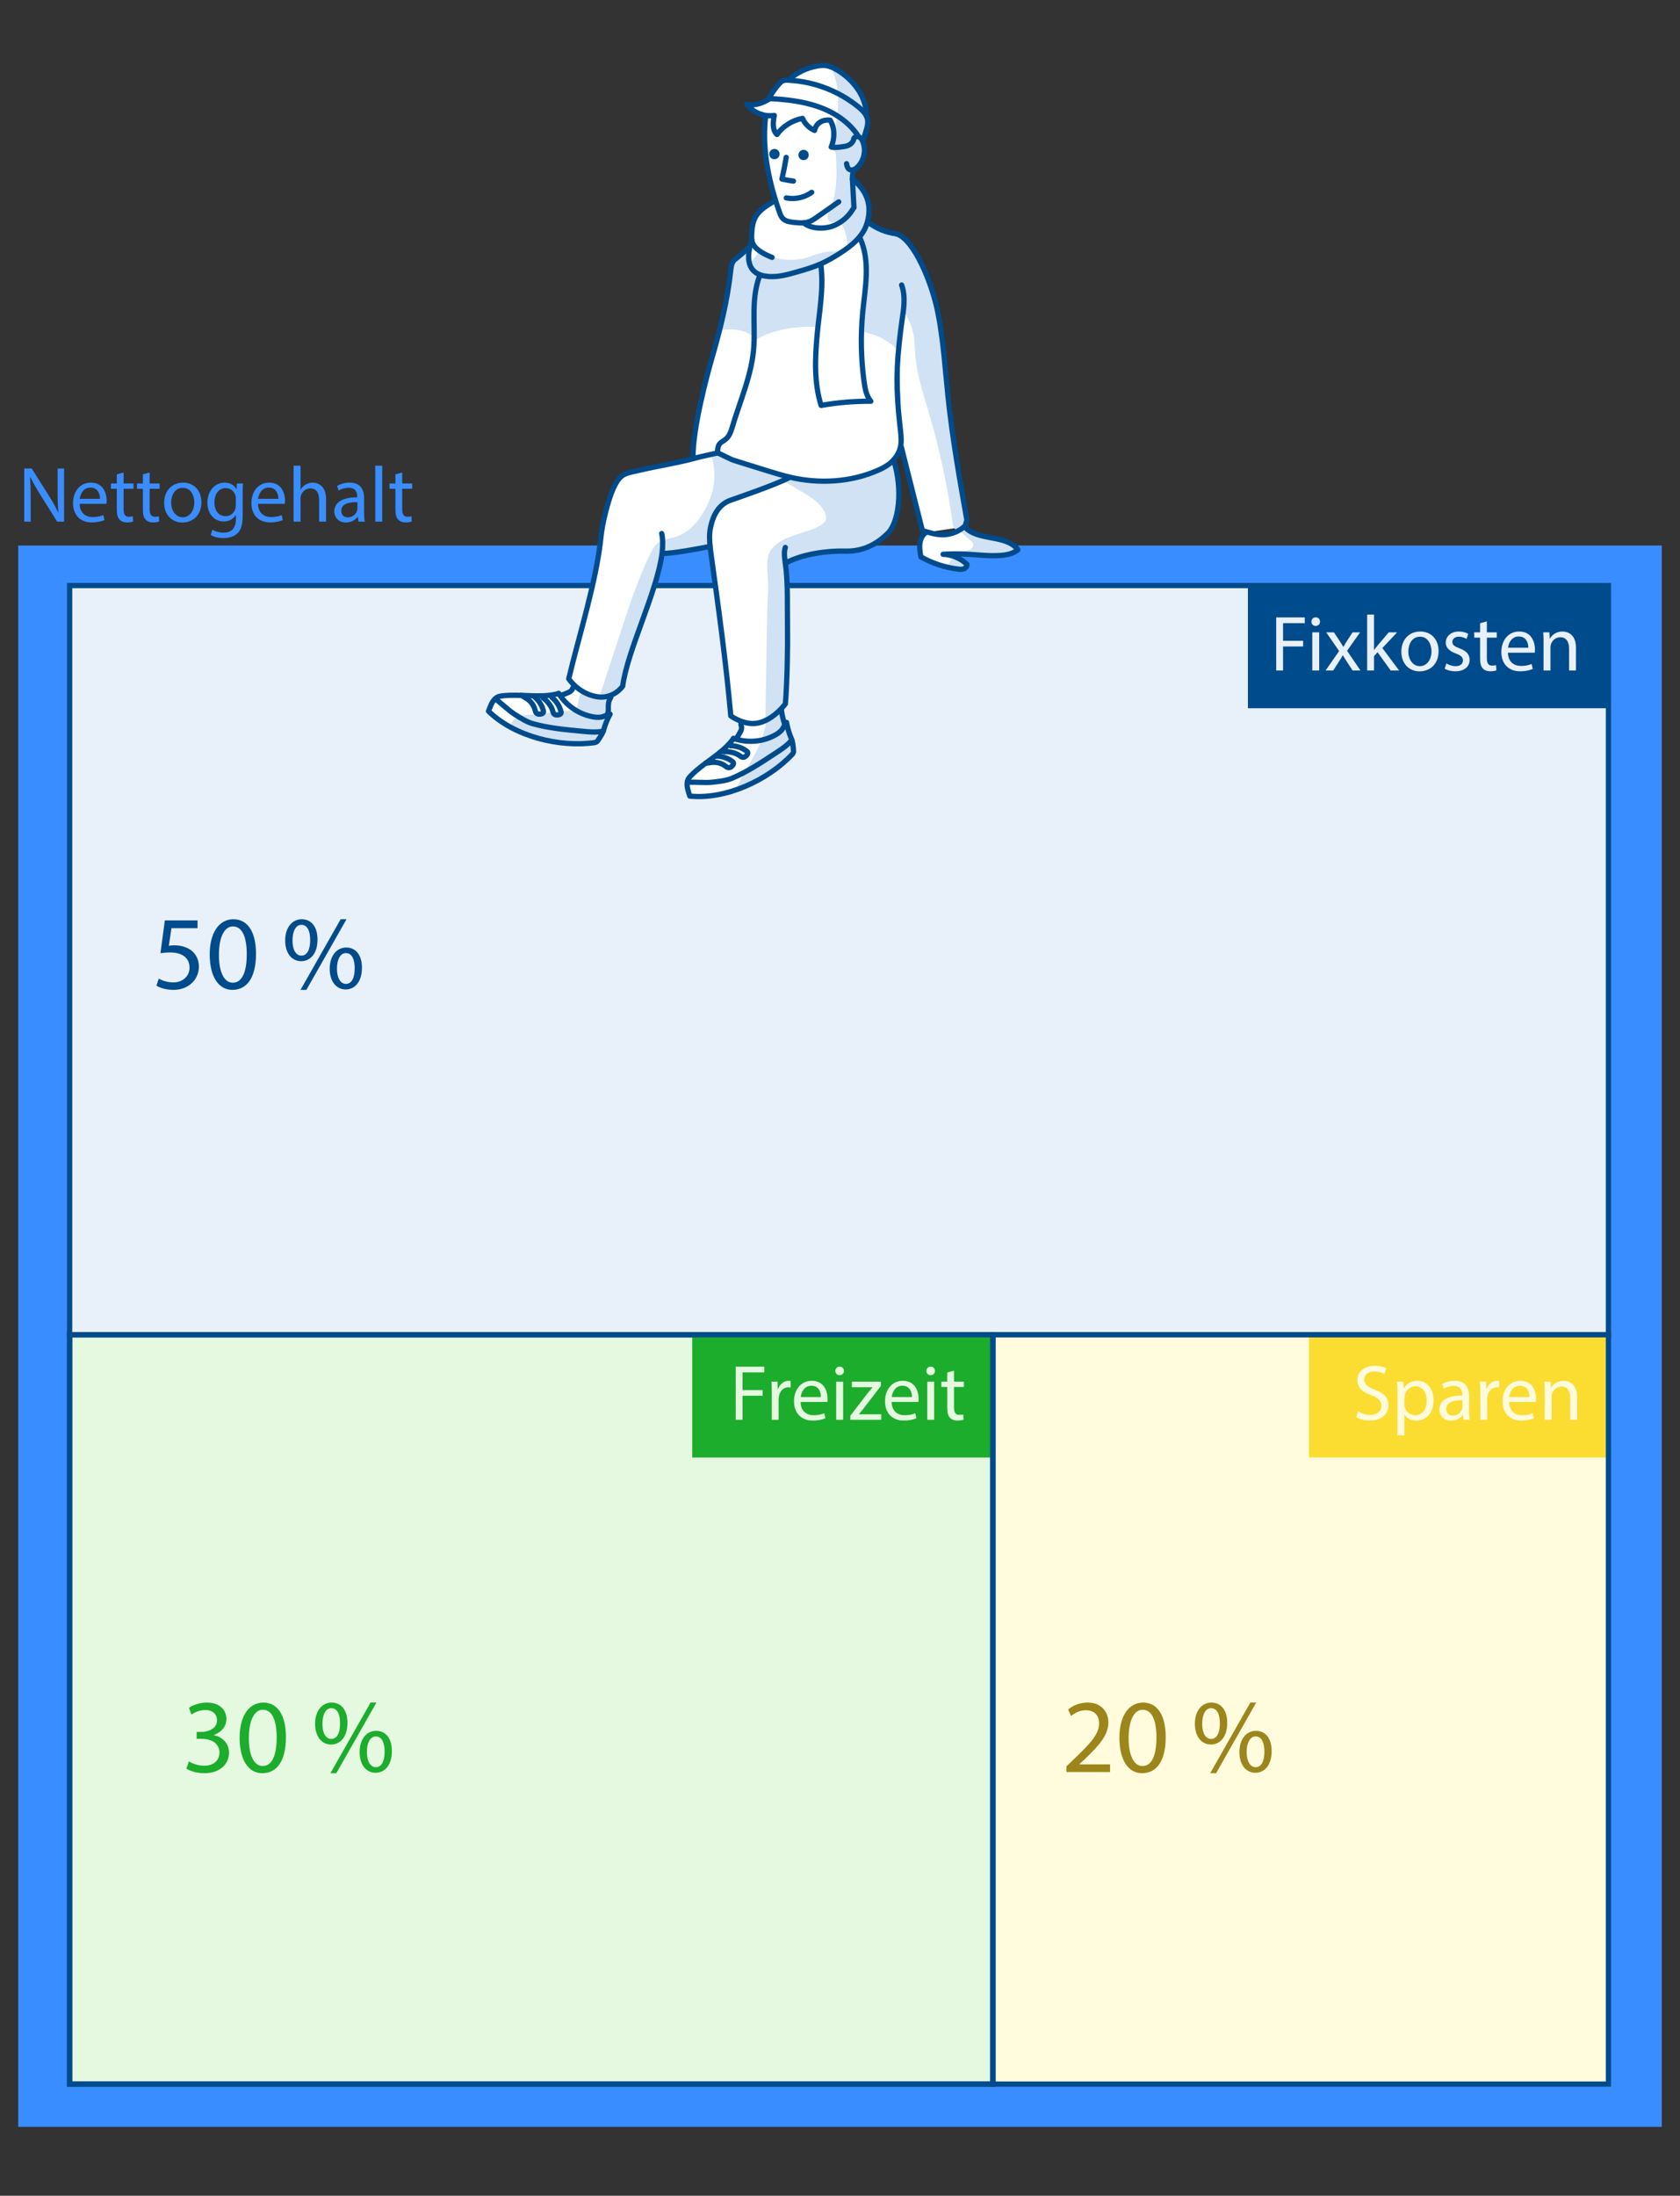<?xml version="1.0" encoding="utf-8"?>
<!-- Generator: Adobe Illustrator 26.0.2, SVG Export Plug-In . SVG Version: 6.00 Build 0)  -->
<svg version="1.1" id="Skizze" xmlns="http://www.w3.org/2000/svg" xmlns:xlink="http://www.w3.org/1999/xlink" x="0px" y="0px"
	 width="320px" height="418px" viewBox="0 0 320 418" style="enable-background:new 0 0 320 418;" xml:space="preserve">
<rect x="0" y="0" width="320" height="418" fill="#333333" stroke="none"/>
<style type="text/css">
	.st0{fill:#FFFFFF;}
	.st1{fill:#D0E2F3;}
	.st2{fill:none;stroke:#004B8C;stroke-linecap:round;stroke-miterlimit:10;}
	.st3{fill:#404040;}
	.st4{fill:#FFFBDC;}
	.st5{fill:#D0E2F3;stroke:#004B8C;stroke-linecap:round;stroke-linejoin:round;stroke-miterlimit:10;}
	.st6{fill:#FFFFFF;stroke:#004B8C;stroke-linecap:round;stroke-linejoin:round;stroke-miterlimit:10;}
	.st7{fill:none;stroke:#004B8C;stroke-linecap:round;stroke-linejoin:round;stroke-miterlimit:10;}
	.st8{fill:#E5F8E0;}
	.st9{fill:#FFFBDC;stroke:#FBDD32;stroke-linecap:round;stroke-linejoin:round;stroke-miterlimit:10;}
	.st10{fill:#FFFBDC;stroke:#FBDD32;stroke-miterlimit:10;}
	.st11{fill:#004B8C;}
	.st12{fill:#E5F8E0;stroke:#1BAD2B;stroke-miterlimit:10;}
	.st13{fill:#FFFFFF;stroke:#D7D7D7;stroke-linecap:round;stroke-linejoin:round;stroke-miterlimit:10;}
	.st14{fill:#E8F0F9;}
	.st15{fill:#FFFFFF;stroke:#004B8C;stroke-miterlimit:10;}
	.st16{fill:#E8F0F9;stroke:#004B8C;stroke-miterlimit:10;}
	.st17{fill:none;stroke:#D7D7D7;stroke-linecap:round;stroke-linejoin:round;stroke-miterlimit:10;}
	.st18{fill:none;stroke:#004B8C;stroke-miterlimit:10;}
	.st19{fill:none;}
	.st20{fill:none;stroke:#004B8C;stroke-linecap:round;stroke-linejoin:round;}
	.st21{fill:none;stroke:#004B8C;stroke-linecap:round;stroke-linejoin:round;stroke-dasharray:0,2.075;}
	.st22{fill:#E8F0F9;stroke:#004B8C;stroke-linecap:round;stroke-linejoin:round;stroke-miterlimit:10;}
	.st23{fill:#E5F8E0;stroke:#1BAD2B;stroke-linecap:round;stroke-linejoin:round;stroke-miterlimit:10;}
	.st24{fill:#3A8DFF;}
	.st25{fill:#E5F8E0;stroke:#004B8C;stroke-miterlimit:10;}
	.st26{fill:#1BAD2B;}
	.st27{fill:#9C851B;}
	.st28{fill:#FBDD32;}
	.st29{fill:none;stroke:#FBDD32;stroke-linecap:round;stroke-linejoin:round;stroke-miterlimit:10;}
</style>
<g>
	<rect x="3.473" y="103.848" class="st24" width="313.054" height="301.041"/>
	<rect x="13.261" y="254.107" class="st25" width="175.866" height="142.638"/>
	<rect x="13.261" y="111.469" class="st16" width="293.11" height="142.638"/>
	<rect x="189.127" y="254.107" class="st4" width="117.244" height="142.638"/>
	<g>
		<path class="st11" d="M37.621,176.697H32.66l-0.5,3.341c0.301-0.04,0.58-0.08,1.061-0.08c1,0,2,0.22,2.801,0.7
			c1.02,0.58,1.86,1.7,1.86,3.341c0,2.541-2.021,4.441-4.841,4.441c-1.421,0-2.621-0.4-3.241-0.8l0.44-1.34
			c0.54,0.32,1.601,0.72,2.78,0.72c1.66,0,3.081-1.08,3.081-2.821c-0.021-1.68-1.141-2.881-3.741-2.881c-0.74,0-1.32,0.08-1.8,0.14
			l0.84-6.241h6.221V176.697z"/>
		<path class="st11" d="M48.762,181.578c0,4.421-1.641,6.861-4.521,6.861c-2.54,0-4.261-2.38-4.301-6.681
			c0-4.361,1.881-6.761,4.521-6.761C47.201,174.997,48.762,177.437,48.762,181.578z M41.7,181.778c0,3.381,1.04,5.301,2.641,5.301
			c1.8,0,2.66-2.101,2.66-5.421c0-3.201-0.82-5.301-2.641-5.301C42.82,176.357,41.7,178.237,41.7,181.778z"/>
		<path class="st11" d="M60.48,178.877c0,2.741-1.44,4.101-3.121,4.101c-1.62,0-3.021-1.3-3.04-3.921
			c0-2.601,1.42-4.061,3.141-4.061C59.28,174.997,60.48,176.397,60.48,178.877z M55.72,178.998c-0.04,1.66,0.58,2.921,1.68,2.921
			c1.16,0,1.681-1.24,1.681-2.961c0-1.58-0.46-2.901-1.681-2.901C56.3,176.057,55.72,177.357,55.72,178.998z M57.24,188.439
			l7.642-13.443h1.12l-7.642,13.443H57.24z M68.942,184.259c0,2.741-1.44,4.101-3.101,4.101c-1.62,0-3.021-1.3-3.041-3.901
			c0-2.621,1.421-4.081,3.141-4.081C67.762,180.378,68.942,181.778,68.942,184.259z M64.182,184.379
			c-0.021,1.66,0.62,2.921,1.7,2.921c1.16,0,1.68-1.24,1.68-2.961c0-1.58-0.46-2.901-1.68-2.901
			C64.781,181.438,64.182,182.738,64.182,184.379z"/>
	</g>
	<g>
		<path class="st24" d="M4.613,99.301v-10.11h1.425l3.24,5.115c0.75,1.185,1.335,2.25,1.815,3.285l0.03-0.015
			c-0.12-1.35-0.15-2.58-0.15-4.155v-4.23h1.23v10.11h-1.32l-3.21-5.13c-0.705-1.125-1.38-2.28-1.89-3.375l-0.045,0.015
			c0.075,1.275,0.105,2.49,0.105,4.17v4.32H4.613z"/>
		<path class="st24" d="M15.173,95.912c0.03,1.785,1.17,2.52,2.49,2.52c0.945,0,1.515-0.165,2.01-0.375l0.225,0.945
			c-0.465,0.21-1.26,0.45-2.415,0.45c-2.235,0-3.57-1.47-3.57-3.66s1.29-3.915,3.405-3.915c2.37,0,3,2.085,3,3.42
			c0,0.27-0.03,0.48-0.045,0.615H15.173z M19.042,94.967c0.015-0.84-0.345-2.145-1.83-2.145c-1.335,0-1.92,1.23-2.025,2.145H19.042z
			"/>
		<path class="st24" d="M23.542,89.957v2.085h1.89v1.005h-1.89v3.915c0,0.9,0.255,1.41,0.99,1.41c0.345,0,0.6-0.045,0.765-0.09
			l0.06,0.99c-0.255,0.105-0.66,0.18-1.17,0.18c-0.615,0-1.11-0.195-1.425-0.555c-0.375-0.39-0.51-1.035-0.51-1.89v-3.96h-1.125
			v-1.005h1.125v-1.74L23.542,89.957z"/>
		<path class="st24" d="M28.507,89.957v2.085h1.89v1.005h-1.89v3.915c0,0.9,0.255,1.41,0.99,1.41c0.345,0,0.6-0.045,0.765-0.09
			l0.06,0.99c-0.255,0.105-0.66,0.18-1.17,0.18c-0.615,0-1.11-0.195-1.425-0.555c-0.375-0.39-0.51-1.035-0.51-1.89v-3.96h-1.125
			v-1.005h1.125v-1.74L28.507,89.957z"/>
		<path class="st24" d="M38.362,95.612c0,2.685-1.86,3.855-3.615,3.855c-1.965,0-3.48-1.44-3.48-3.735c0-2.43,1.59-3.855,3.6-3.855
			C36.952,91.877,38.362,93.392,38.362,95.612z M32.602,95.687c0,1.59,0.915,2.79,2.205,2.79c1.26,0,2.205-1.185,2.205-2.82
			c0-1.23-0.615-2.79-2.175-2.79C33.277,92.867,32.602,94.307,32.602,95.687z"/>
		<path class="st24" d="M46.282,92.042c-0.03,0.525-0.06,1.11-0.06,1.995v4.215c0,1.665-0.33,2.685-1.035,3.315
			c-0.705,0.66-1.725,0.87-2.64,0.87c-0.87,0-1.83-0.21-2.415-0.6l0.33-1.005c0.48,0.3,1.23,0.57,2.13,0.57
			c1.35,0,2.34-0.705,2.34-2.535v-0.81h-0.03c-0.405,0.675-1.185,1.215-2.31,1.215c-1.8,0-3.09-1.53-3.09-3.54
			c0-2.46,1.605-3.855,3.27-3.855c1.26,0,1.95,0.66,2.265,1.26h0.03l0.06-1.095H46.282z M44.917,94.907
			c0-0.225-0.015-0.42-0.075-0.6c-0.24-0.765-0.885-1.395-1.845-1.395c-1.26,0-2.16,1.065-2.16,2.745c0,1.425,0.72,2.61,2.145,2.61
			c0.81,0,1.545-0.51,1.83-1.35c0.075-0.225,0.105-0.48,0.105-0.705V94.907z"/>
		<path class="st24" d="M49.147,95.912c0.03,1.785,1.17,2.52,2.49,2.52c0.945,0,1.515-0.165,2.01-0.375l0.225,0.945
			c-0.465,0.21-1.26,0.45-2.415,0.45c-2.235,0-3.57-1.47-3.57-3.66s1.29-3.915,3.405-3.915c2.37,0,3,2.085,3,3.42
			c0,0.27-0.03,0.48-0.045,0.615H49.147z M53.017,94.967c0.015-0.84-0.345-2.145-1.83-2.145c-1.335,0-1.92,1.23-2.025,2.145H53.017z
			"/>
		<path class="st24" d="M55.926,88.652h1.32v4.53h0.03c0.21-0.375,0.54-0.705,0.945-0.93c0.39-0.225,0.855-0.375,1.35-0.375
			c0.975,0,2.535,0.6,2.535,3.105v4.32h-1.32v-4.17c0-1.17-0.435-2.16-1.68-2.16c-0.855,0-1.53,0.6-1.77,1.32
			c-0.075,0.18-0.09,0.375-0.09,0.63v4.38h-1.32V88.652z"/>
		<path class="st24" d="M68.271,99.301l-0.105-0.915h-0.045c-0.405,0.57-1.185,1.08-2.22,1.08c-1.47,0-2.22-1.035-2.22-2.085
			c0-1.755,1.56-2.715,4.365-2.7v-0.15c0-0.6-0.165-1.68-1.65-1.68c-0.675,0-1.38,0.21-1.89,0.54l-0.3-0.87
			c0.6-0.39,1.47-0.645,2.385-0.645c2.22,0,2.76,1.515,2.76,2.97v2.715c0,0.63,0.03,1.245,0.12,1.74H68.271z M68.076,95.597
			c-1.44-0.03-3.075,0.225-3.075,1.635c0,0.855,0.57,1.26,1.245,1.26c0.945,0,1.545-0.6,1.755-1.215
			c0.045-0.135,0.075-0.285,0.075-0.42V95.597z"/>
		<path class="st24" d="M71.481,88.652h1.32v10.65h-1.32V88.652z"/>
		<path class="st24" d="M76.611,89.957v2.085h1.89v1.005h-1.89v3.915c0,0.9,0.255,1.41,0.99,1.41c0.345,0,0.6-0.045,0.765-0.09
			l0.06,0.99c-0.255,0.105-0.66,0.18-1.17,0.18c-0.615,0-1.11-0.195-1.425-0.555c-0.375-0.39-0.51-1.035-0.51-1.89v-3.96h-1.125
			v-1.005h1.125v-1.74L76.611,89.957z"/>
	</g>
	<g>
		<path class="st26" d="M35.98,335.32c0.5,0.32,1.66,0.82,2.88,0.82c2.261,0,2.961-1.44,2.941-2.521
			c-0.02-1.821-1.661-2.601-3.361-2.601h-0.98v-1.32h0.98c1.28,0,2.901-0.66,2.901-2.2c0-1.04-0.66-1.96-2.281-1.96
			c-1.04,0-2.041,0.46-2.601,0.86l-0.46-1.28c0.68-0.5,2-1,3.401-1c2.561,0,3.721,1.521,3.721,3.101c0,1.34-0.8,2.48-2.4,3.061v0.04
			c1.6,0.32,2.9,1.52,2.9,3.341c0,2.08-1.62,3.901-4.741,3.901c-1.46,0-2.74-0.46-3.38-0.88L35.98,335.32z"/>
		<path class="st26" d="M54.461,330.699c0,4.421-1.64,6.861-4.521,6.861c-2.541,0-4.261-2.38-4.301-6.681
			c0-4.361,1.88-6.761,4.521-6.761C52.901,324.117,54.461,326.558,54.461,330.699z M47.4,330.899c0,3.381,1.04,5.301,2.641,5.301
			c1.8,0,2.661-2.101,2.661-5.421c0-3.201-0.82-5.301-2.641-5.301C48.52,325.478,47.4,327.358,47.4,330.899z"/>
		<path class="st26" d="M66.18,327.998c0,2.741-1.44,4.101-3.121,4.101c-1.62,0-3.021-1.3-3.041-3.921
			c0-2.601,1.42-4.061,3.141-4.061C64.98,324.117,66.18,325.518,66.18,327.998z M61.419,328.118c-0.04,1.66,0.58,2.921,1.68,2.921
			c1.16,0,1.681-1.24,1.681-2.961c0-1.58-0.46-2.901-1.681-2.901C62,325.178,61.419,326.478,61.419,328.118z M62.94,337.56
			l7.642-13.443h1.12L64.06,337.56H62.94z M74.642,333.379c0,2.741-1.44,4.101-3.101,4.101c-1.62,0-3.021-1.3-3.041-3.901
			c0-2.621,1.42-4.081,3.141-4.081C73.462,329.499,74.642,330.899,74.642,333.379z M69.881,333.499c-0.02,1.66,0.62,2.921,1.7,2.921
			c1.16,0,1.68-1.24,1.68-2.961c0-1.58-0.46-2.901-1.68-2.901C70.481,330.559,69.881,331.859,69.881,333.499z"/>
	</g>
	<g>
		<g>
			<path class="st27" d="M203.136,337.34v-1.08l1.38-1.34c3.321-3.161,4.821-4.841,4.842-6.802c0-1.32-0.641-2.541-2.581-2.541
				c-1.18,0-2.16,0.6-2.761,1.1l-0.56-1.24c0.9-0.76,2.181-1.32,3.681-1.32c2.801,0,3.98,1.92,3.98,3.781
				c0,2.4-1.74,4.341-4.48,6.981l-1.04,0.96v0.04h5.841v1.46H203.136z"/>
			<path class="st27" d="M222.037,330.699c0,4.421-1.64,6.861-4.521,6.861c-2.541,0-4.261-2.38-4.301-6.681
				c0-4.361,1.88-6.761,4.521-6.761C220.478,324.117,222.037,326.558,222.037,330.699z M214.976,330.899
				c0,3.381,1.04,5.301,2.641,5.301c1.801,0,2.661-2.101,2.661-5.421c0-3.201-0.82-5.301-2.641-5.301
				C216.096,325.478,214.976,327.358,214.976,330.899z"/>
			<path class="st27" d="M233.756,327.998c0,2.741-1.439,4.101-3.12,4.101c-1.62,0-3.021-1.3-3.041-3.921
				c0-2.601,1.421-4.061,3.141-4.061C232.556,324.117,233.756,325.518,233.756,327.998z M228.995,328.118
				c-0.04,1.66,0.58,2.921,1.681,2.921c1.16,0,1.681-1.24,1.681-2.961c0-1.58-0.461-2.901-1.681-2.901
				C229.575,325.178,228.995,326.478,228.995,328.118z M230.516,337.56l7.642-13.443h1.12l-7.642,13.443H230.516z M242.218,333.379
				c0,2.741-1.44,4.101-3.101,4.101c-1.62,0-3.021-1.3-3.04-3.901c0-2.621,1.42-4.081,3.141-4.081
				C241.038,329.499,242.218,330.899,242.218,333.379z M237.457,333.499c-0.02,1.66,0.62,2.921,1.7,2.921
				c1.16,0,1.681-1.24,1.681-2.961c0-1.58-0.46-2.901-1.681-2.901C238.058,330.559,237.457,331.859,237.457,333.499z"/>
		</g>
	</g>
	<rect x="237.7" y="111.469" class="st11" width="68.671" height="23.357"/>
	<g>
		<path class="st14" d="M243.086,117.533h5.445v1.095h-4.141v3.36h3.825v1.08h-3.825v4.575h-1.305V117.533z"/>
		<path class="st14" d="M251.427,118.343c0.015,0.45-0.315,0.81-0.84,0.81c-0.466,0-0.795-0.36-0.795-0.81
			c0-0.465,0.345-0.825,0.825-0.825C251.111,117.519,251.427,117.878,251.427,118.343z M249.957,127.643v-7.26h1.32v7.26H249.957z"
			/>
		<path class="st14" d="M254.082,120.383l1.035,1.56c0.27,0.405,0.494,0.78,0.734,1.185h0.045c0.24-0.435,0.48-0.81,0.72-1.2
			l1.021-1.545h1.425l-2.476,3.51l2.551,3.75h-1.5l-1.065-1.635c-0.284-0.42-0.524-0.825-0.78-1.26h-0.029
			c-0.24,0.435-0.495,0.825-0.766,1.26l-1.05,1.635h-1.454l2.579-3.705l-2.46-3.555H254.082z"/>
		<path class="st14" d="M261.717,123.713h0.029c0.18-0.255,0.436-0.57,0.645-0.825l2.131-2.505h1.59l-2.805,2.985l3.194,4.275
			h-1.604l-2.506-3.48l-0.674,0.75v2.73h-1.306v-10.65h1.306V123.713z"/>
		<path class="st14" d="M274.016,123.953c0,2.685-1.859,3.855-3.615,3.855c-1.965,0-3.479-1.44-3.479-3.735
			c0-2.43,1.591-3.855,3.601-3.855C272.605,120.218,274.016,121.733,274.016,123.953z M268.256,124.028
			c0,1.59,0.915,2.79,2.205,2.79c1.26,0,2.205-1.185,2.205-2.82c0-1.23-0.615-2.79-2.176-2.79
			C268.932,121.208,268.256,122.648,268.256,124.028z"/>
		<path class="st14" d="M275.501,126.293c0.39,0.255,1.08,0.525,1.739,0.525c0.961,0,1.41-0.48,1.41-1.08
			c0-0.63-0.375-0.975-1.35-1.334c-1.305-0.465-1.92-1.185-1.92-2.055c0-1.17,0.945-2.13,2.505-2.13c0.735,0,1.38,0.21,1.785,0.45
			l-0.33,0.96c-0.285-0.18-0.81-0.42-1.485-0.42c-0.779,0-1.215,0.45-1.215,0.99c0,0.6,0.436,0.87,1.381,1.23
			c1.26,0.48,1.904,1.11,1.904,2.19c0,1.275-0.99,2.175-2.715,2.175c-0.795,0-1.53-0.195-2.04-0.495L275.501,126.293z"/>
		<path class="st14" d="M283.211,118.298v2.085h1.89v1.005h-1.89v3.915c0,0.9,0.255,1.41,0.99,1.41c0.345,0,0.6-0.045,0.765-0.09
			l0.06,0.99c-0.255,0.105-0.66,0.18-1.17,0.18c-0.615,0-1.109-0.195-1.425-0.555c-0.375-0.39-0.51-1.035-0.51-1.89v-3.96h-1.125
			v-1.005h1.125v-1.74L283.211,118.298z"/>
		<path class="st14" d="M287.23,124.253c0.03,1.785,1.17,2.52,2.49,2.52c0.945,0,1.516-0.165,2.01-0.375l0.225,0.945
			c-0.465,0.21-1.26,0.45-2.414,0.45c-2.235,0-3.57-1.47-3.57-3.66s1.29-3.915,3.404-3.915c2.371,0,3,2.085,3,3.42
			c0,0.27-0.029,0.48-0.045,0.615H287.23z M291.101,123.308c0.015-0.84-0.345-2.145-1.83-2.145c-1.335,0-1.92,1.23-2.024,2.145
			H291.101z"/>
		<path class="st14" d="M294.01,122.348c0-0.75-0.014-1.365-0.059-1.965h1.17l0.074,1.2h0.03c0.36-0.69,1.2-1.365,2.399-1.365
			c1.006,0,2.565,0.6,2.565,3.09v4.335h-1.32v-4.185c0-1.17-0.435-2.145-1.68-2.145c-0.87,0-1.545,0.615-1.771,1.35
			c-0.06,0.165-0.09,0.39-0.09,0.615v4.365h-1.32V122.348z"/>
	</g>
	<rect x="131.858" y="254.107" class="st26" width="57.269" height="23.357"/>
	<g>
		<path class="st8" d="M140.137,260.172h5.445v1.095h-4.14v3.36h3.825v1.08h-3.825v4.575h-1.305V260.172z"/>
		<path class="st8" d="M147.007,265.286c0-0.855-0.015-1.59-0.06-2.265h1.155l0.045,1.425h0.06c0.33-0.975,1.125-1.59,2.01-1.59
			c0.15,0,0.255,0.015,0.375,0.045v1.245c-0.135-0.03-0.27-0.045-0.45-0.045c-0.93,0-1.59,0.705-1.77,1.695
			c-0.03,0.18-0.06,0.39-0.06,0.615v3.87h-1.305V265.286z"/>
		<path class="st8" d="M152.497,266.891c0.03,1.785,1.17,2.52,2.49,2.52c0.945,0,1.515-0.165,2.01-0.375l0.225,0.945
			c-0.465,0.21-1.26,0.45-2.415,0.45c-2.235,0-3.57-1.47-3.57-3.66s1.29-3.915,3.405-3.915c2.37,0,3,2.085,3,3.42
			c0,0.27-0.03,0.48-0.045,0.615H152.497z M156.367,265.947c0.015-0.84-0.345-2.145-1.83-2.145c-1.335,0-1.92,1.23-2.025,2.145
			H156.367z"/>
		<path class="st8" d="M160.747,260.982c0.015,0.45-0.315,0.81-0.84,0.81c-0.465,0-0.795-0.36-0.795-0.81
			c0-0.465,0.345-0.825,0.825-0.825C160.432,260.157,160.747,260.517,160.747,260.982z M159.276,270.281v-7.26h1.32v7.26H159.276z"
			/>
		<path class="st8" d="M161.961,269.516l3.285-4.275c0.315-0.39,0.615-0.735,0.945-1.125v-0.03h-3.93v-1.065h5.535l-0.015,0.825
			l-3.24,4.215c-0.3,0.405-0.6,0.765-0.93,1.14v0.03h4.245v1.05h-5.895V269.516z"/>
		<path class="st8" d="M169.836,266.891c0.03,1.785,1.17,2.52,2.49,2.52c0.945,0,1.515-0.165,2.01-0.375l0.225,0.945
			c-0.465,0.21-1.26,0.45-2.415,0.45c-2.235,0-3.57-1.47-3.57-3.66s1.29-3.915,3.405-3.915c2.37,0,3,2.085,3,3.42
			c0,0.27-0.03,0.48-0.045,0.615H169.836z M173.706,265.947c0.015-0.84-0.345-2.145-1.83-2.145c-1.335,0-1.92,1.23-2.025,2.145
			H173.706z"/>
		<path class="st8" d="M178.086,260.982c0.015,0.45-0.315,0.81-0.84,0.81c-0.465,0-0.795-0.36-0.795-0.81
			c0-0.465,0.345-0.825,0.825-0.825C177.771,260.157,178.086,260.517,178.086,260.982z M176.616,270.281v-7.26h1.32v7.26H176.616z"
			/>
		<path class="st8" d="M181.716,260.936v2.085h1.89v1.005h-1.89v3.915c0,0.9,0.255,1.41,0.99,1.41c0.345,0,0.6-0.045,0.765-0.09
			l0.061,0.99c-0.256,0.105-0.66,0.18-1.17,0.18c-0.616,0-1.111-0.195-1.426-0.555c-0.375-0.39-0.51-1.035-0.51-1.89v-3.96h-1.125
			v-1.005h1.125v-1.74L181.716,260.936z"/>
	</g>
	<rect x="249.323" y="254.107" class="st28" width="57.269" height="23.357"/>
	<g>
		<path class="st4" d="M258.668,268.691c0.585,0.36,1.439,0.66,2.34,0.66c1.335,0,2.114-0.705,2.114-1.725
			c0-0.945-0.539-1.485-1.904-2.01c-1.65-0.585-2.67-1.44-2.67-2.865c0-1.575,1.305-2.745,3.27-2.745
			c1.035,0,1.785,0.24,2.235,0.495l-0.36,1.065c-0.33-0.18-1.005-0.48-1.92-0.48c-1.38,0-1.905,0.825-1.905,1.515
			c0,0.945,0.615,1.41,2.011,1.95c1.71,0.66,2.579,1.485,2.579,2.97c0,1.56-1.154,2.91-3.539,2.91c-0.976,0-2.04-0.285-2.58-0.645
			L258.668,268.691z"/>
		<path class="st4" d="M266.197,265.391c0-0.93-0.029-1.68-0.06-2.37h1.185l0.061,1.245h0.03c0.54-0.885,1.395-1.41,2.579-1.41
			c1.755,0,3.075,1.485,3.075,3.69c0,2.61-1.59,3.9-3.3,3.9c-0.96,0-1.8-0.42-2.235-1.14h-0.029v3.945h-1.306V265.391z
			 M267.503,267.326c0,0.195,0.029,0.375,0.06,0.54c0.24,0.915,1.035,1.545,1.98,1.545c1.395,0,2.204-1.14,2.204-2.805
			c0-1.455-0.765-2.7-2.159-2.7c-0.9,0-1.74,0.645-1.995,1.635c-0.045,0.165-0.09,0.36-0.09,0.54V267.326z"/>
		<path class="st4" d="M278.752,270.281l-0.104-0.915h-0.045c-0.405,0.57-1.186,1.08-2.22,1.08c-1.471,0-2.221-1.035-2.221-2.085
			c0-1.755,1.561-2.715,4.365-2.7v-0.15c0-0.6-0.165-1.68-1.65-1.68c-0.675,0-1.38,0.21-1.89,0.54l-0.3-0.87
			c0.6-0.39,1.47-0.645,2.385-0.645c2.22,0,2.76,1.515,2.76,2.97v2.715c0,0.63,0.03,1.245,0.12,1.74H278.752z M278.558,266.576
			c-1.44-0.03-3.075,0.225-3.075,1.635c0,0.855,0.57,1.26,1.245,1.26c0.944,0,1.545-0.6,1.755-1.215
			c0.045-0.135,0.075-0.285,0.075-0.42V266.576z"/>
		<path class="st4" d="M281.962,265.286c0-0.855-0.015-1.59-0.06-2.265h1.155l0.045,1.425h0.06c0.33-0.975,1.125-1.59,2.01-1.59
			c0.15,0,0.255,0.015,0.375,0.045v1.245c-0.135-0.03-0.27-0.045-0.449-0.045c-0.931,0-1.591,0.705-1.771,1.695
			c-0.03,0.18-0.06,0.39-0.06,0.615v3.87h-1.306V265.286z"/>
		<path class="st4" d="M287.452,266.891c0.03,1.785,1.17,2.52,2.49,2.52c0.944,0,1.515-0.165,2.01-0.375l0.225,0.945
			c-0.465,0.21-1.26,0.45-2.415,0.45c-2.234,0-3.569-1.47-3.569-3.66s1.29-3.915,3.404-3.915c2.37,0,3,2.085,3,3.42
			c0,0.27-0.029,0.48-0.045,0.615H287.452z M291.322,265.947c0.015-0.84-0.345-2.145-1.83-2.145c-1.335,0-1.92,1.23-2.025,2.145
			H291.322z"/>
		<path class="st4" d="M294.231,264.987c0-0.75-0.015-1.365-0.06-1.965h1.17l0.075,1.2h0.03c0.359-0.69,1.199-1.365,2.399-1.365
			c1.005,0,2.565,0.6,2.565,3.09v4.335h-1.32v-4.185c0-1.17-0.436-2.145-1.68-2.145c-0.87,0-1.545,0.615-1.771,1.35
			c-0.06,0.165-0.09,0.39-0.09,0.615v4.365h-1.32V264.987z"/>
	</g>
	<rect x="189.127" y="254.107" class="st18" width="117.244" height="142.638"/>
	<rect x="13.261" y="254.107" class="st18" width="175.866" height="142.638"/>
	<path class="st0" d="M170.704,44.506c3.443,0.995,6.816,9.435,7.906,14.823s1.406,10.896,1.985,16.362
		c0.83,7.829,2.205,15.589,3.578,23.341l-0.327,1.064c-1.097,1.035-2.579,1.65-4.086,1.697c-1.389,0.043-2.745-0.375-4.071-0.79
		c-1.336-5.303-2.673-10.606-4.009-15.909 M176.386,101.353c-0.702,0.465-1.08,1.309-1.177,2.145s0.05,1.68,0.197,2.509
		c2.177,1.238,4.604,2.036,7.09,2.332c0.369,0.044,0.756,0.075,1.102-0.061s0.635-0.49,0.574-0.857
		c-1.218-1.151-2.862-1.841-4.537-1.905c1.5-0.089,3.005-0.095,4.506-0.017c2.146,0.111,4.294,0.394,6.438,0.24
		c1.177-0.085,2.405-0.329,3.302-1.096c-2.297-2.987-7.642-1.558-10.152-4.369 M162.624,26.416c0.087-0.314,0.471-0.47,0.803-0.414
		l0.003-0.16c-1.741-2.63-4.529-4.455-7.506-5.502c-2.977-1.057-6.154-1.405-9.304-1.574c-1.206,0.851-2.942,1.444-4.378,1.093
		c0.868,1.145,2.201,1.9,3.621,2.111c0.534,0.078,1.074,0.085,1.612,0.003c-0.238,1.251-0.406,2.739,0.512,3.632
		c1.155-1.589,2.94-2.715,4.877-3.066c0.433,1.023,1.269,1.859,2.297,2.286c0.271-1.413,1.524-2.105,2.951-1.955
		c0.924,1.513,0.906,3.485,0.213,5.116c0.759,0.189,1.891-0.009,2.667-0.131c0.765-0.132,1.523-0.674,1.651-1.44L162.624,26.416z
		 M140.284,140.585c0.247-0.398,0.485-0.794,0.71-1.209c0.135-0.261,0.268-0.542,0.258-0.833c0.016-0.032,0.01-0.072,0.006-0.102
		c-0.036-0.258-0.182-0.51-0.106-0.763l0.007-0.243c2.453,0.072,4.943-0.83,6.784-2.469c0.162-0.144,0.417-0.411,0.698-0.713
		l0.023,0.017c0.156,1.19,0.412,2.376,0.772,3.517l0.121,0.074c-0.164,0.275-0.293,0.576-0.477,0.854
		c-0.375,0.567-0.955,0.971-1.557,1.287c-2.209,1.176-4.888,1.438-7.289,0.732L140.284,140.585z M130.909,148.887l0.041,0.004
		c0.963,0.027,1.671,0.04,2.633,0.057c0.71,0.022,1.418,0.035,2.124-0.043c1.153-0.13,2.596-0.281,3.665-0.722
		c2.881-1.209,5.507-2.938,8.116-4.654c1.341-0.883,2.254-1.435,3.347-2.647c0.278,0.84,0.313,2.248,0.313,2.248l-0.151,0.364
		c-4.671,5.032-12.774,8.756-19.606,8.061C131.135,150.724,130.761,149.776,130.909,148.887z M131.571,147.694
		c0.027-0.024,0.044-0.047,0.071-0.07c2.431-2.479,5.75-4.022,7.881-6.772l0.171-0.296c0.181,0.066,0.36,0.121,0.54,0.177
		c2.4,0.706,5.08,0.444,7.289-0.732c0.602-0.316,1.182-0.72,1.557-1.287c0.183-0.278,0.313-0.579,0.477-0.854
		c0.074-0.121,0.159-0.234,0.256-0.339c0.19,1.074,0.509,2.13,0.942,3.14c0.029,0.067,0.06,0.143,0.081,0.221
		c-1.093,1.212-2.006,1.764-3.347,2.647c-2.608,1.716-5.235,3.445-8.116,4.654c-1.069,0.442-2.512,0.592-3.665,0.722
		c-0.706,0.078-1.414,0.066-2.124,0.043c-0.962-0.018-1.67-0.03-2.633-0.057l-0.041-0.004c0.016-0.103,0.04-0.218,0.076-0.324
		C131.09,148.226,131.324,147.951,131.571,147.694z M139.16,92.204c-1.545-2.478-2.683-2.508-3.312-5.344
		c-0.368-1.626-3.632,1.822-3.99,0.195c-0.541-2.42,0.923-7.074,1.623-10.545c0.494-2.45,1.358-5.689,2.048-8.09
		c1.661-5.774,2.996-10.954,3.658-16.937c0.078-0.764,0.203-1.62,0.813-2.096c0.804-0.644,1.888-1.52,2.645-2.332l0.162,0.033
		c-0.992,4.535,1.674,5.355,3.363,5.525l-1.557,0.095c-1.522,4.317-0.766,8.529-1.015,13.104
		c-0.305,5.417-1.837,11.186-3.371,16.404c-0.973,3.303-1.951,1.747-1.379,5.136c0.264,0.079,0.537,0.168,0.801,0.247
		c-0.316,1.544-0.383,3.069-0.259,4.585L139.16,92.204z M172.114,63.203l-0.584-0.076c-0.843,6.901-0.892,10.899-0.124,17.793
		c0.307,2.81,0.64,4.499-1.202,6.637c-0.143,0.166-0.287,0.312-0.452,0.449c-0.723,0.661-1.614,1.128-2.509,1.516
		c-5.229,2.3-11.231,2.62-16.79,1.32c-1.385-0.323-2.733-0.747-4.092-1.161c-2.241-0.697-4.472-1.385-6.713-2.082
		c-0.264-0.079-2.696-1.309-2.96-1.389c-0.572-3.389,1.51-0.691,2.483-3.995c1.534-5.218,4.121-10.987,4.425-16.404
		c0.25-4.574-0.506-8.787,1.015-13.104l1.557-0.095c0.091,0.016,0.181,0.022,0.271,0.029c1.807,0.125,3.598-0.37,5.338-0.873
		c1.524-0.424,3.037-0.867,4.481-1.508l0.1,0.246c0.558,4.501-0.299,8.67-0.711,13.191c-0.413,4.511-0.609,9.153,0.752,13.48
		c3.13-0.551,6.292-0.813,9.465-0.795c-0.843-1.016-1.1-2.386-1.275-3.7c-0.604-4.399-0.689-8.859-0.263-13.271
		c0.233-2.342,0.596-4.669,0.669-7.014c0.072-2.345-0.158-4.748-1.108-6.9l-0.291-0.258c0.649-0.748,1.166-1.57,1.467-2.513
		c0.053-0.162,0.097-0.314,0.15-0.477l0.122,0.035c1.551,1.196,3.425,1.969,5.367,2.218 M163.889,45.5
		c0.95,2.152,1.181,4.555,1.108,6.9c-0.072,2.345-0.436,4.672-0.669,7.014c-0.427,4.412-0.341,8.872,0.263,13.271
		c0.175,1.314,0.432,2.684,1.275,3.7c-3.174-0.018-6.335,0.244-9.465,0.795c-1.361-4.327-1.164-8.969-0.752-13.48
		c0.412-4.521,1.269-8.69,0.711-13.191l-0.1-0.246c0.02-0.001,0.05-0.012,0.069-0.023c1.219-0.541,2.381-1.22,3.503-1.928
		c1.355-0.867,2.735-1.856,3.765-3.069L163.889,45.5z M165.065,42.729c-0.301,0.943-0.817,1.766-1.467,2.513
		c-1.03,1.214-2.41,2.202-3.765,3.069c-1.122,0.707-2.284,1.386-3.503,1.928c-0.02,0.011-0.049,0.022-0.069,0.023
		c-1.445,0.641-2.957,1.084-4.481,1.508c-1.741,0.503-3.532,0.998-5.338,0.873c-0.09-0.006-0.181-0.012-0.271-0.029
		c-1.689-0.17-4.355-0.99-3.363-5.525c0.092-0.434,0.223-0.9,0.392-1.408c-0.041-0.269-0.031-0.509-0.03-0.709
		c0.078-3.887,1.141-4.802,4.481-6.802l0.069-0.023c0.231,0.741,0.482,1.471,0.732,2.191c0.16,0.474,0.351,0.966,0.705,1.312
		c0.521,0.489,1.276,0.597,1.97,0.679c0.664,0.072,1.337,0.144,1.985,0.087l0.001,0.02c1.309,1.146,3.873,1.2,5.47,0.613
		c1.607-0.597,2.99-1.746,3.86-3.214l0.218-0.299c-0.089-1.658-0.179-3.325-0.268-4.983c-0.006-0.15-0.013-0.31-0.019-0.46
		c3.334,2.663,3.518,5.648,2.842,8.159C165.162,42.415,165.118,42.567,165.065,42.729z M162.442,39.836
		c-0.87,1.467-2.253,2.616-3.86,3.214c-1.597,0.587-4.161,0.534-5.47-0.613l-0.001-0.02c-0.648,0.057-1.322-0.015-1.985-0.087
		c-0.694-0.081-1.449-0.19-1.97-0.679c-0.355-0.346-0.545-0.838-0.705-1.312c-0.25-0.72-0.501-1.45-0.732-2.191
		c-1.619-5.217-2.547-10.693-1.871-16.086l0.016-0.091c0.534,0.078,1.074,0.085,1.612,0.003c-0.238,1.251-0.406,2.739,0.512,3.632
		c1.155-1.589,2.94-2.715,4.877-3.066c0.433,1.023,1.269,1.859,2.297,2.286c0.271-1.413,1.524-2.105,2.951-1.955
		c0.924,1.513,0.906,3.485,0.213,5.116c0.759,0.189,1.891-0.009,2.667-0.131c0.765-0.132,1.523-0.674,1.651-1.44l-0.02,0.001
		c0.087-0.314,0.471-0.47,0.803-0.414c0.061,0.017,0.112,0.035,0.172,0.053c0.265,0.119,0.465,0.351,0.606,0.615
		c0.043,0.078,0.087,0.177,0.121,0.265c0.709,1.652,0.256,3.733-1.085,4.949c-0.202,0.189-0.465,0.36-0.742,0.441l0.065,0.348
		c-0.191,0.448-0.211,0.93-0.191,1.419c0.006,0.15,0.013,0.31,0.019,0.46c0.089,1.658,0.179,3.325,0.268,4.983L162.442,39.836z
		 M164.206,26.671c-0.141-0.264-0.341-0.496-0.606-0.615c-0.061-0.017-0.112-0.035-0.172-0.053l0.003-0.16
		c-1.741-2.63-4.529-4.455-7.506-5.502c-2.977-1.057-6.154-1.405-9.304-1.574l-0.077-0.177c0.521-0.953,1.154-1.84,1.881-2.651
		c0.191-0.208,0.393-0.417,0.648-0.537c0.324-0.154,0.704-0.149,1.065-0.134c0.12,0.005,0.241,0.01,0.361,0.025
		c4.716,0.284,9.335,2.083,13.002,5.063c0.446,0.372,0.903,0.773,1.233,1.25c0.212,0.291,0.376,0.625,0.471,0.981
		c0.336,1.347-0.498,2.693-0.711,4.063L164.206,26.671z M150.5,15.292l0.024-0.381c1.443-1.161,3.161-1.963,4.978-2.319
		c0.606-0.115,1.224-0.181,1.827-0.106c0.826,0.116,1.592,0.504,2.311,0.945c2.825,1.754,5.119,4.661,5.367,7.983l-0.272,0.192
		c-0.33-0.477-0.787-0.878-1.233-1.25C159.835,17.375,155.216,15.575,150.5,15.292z M106.848,132.378
		c0.442-0.156,0.875-0.317,1.31-0.5c0.269-0.119,0.548-0.256,0.722-0.49c0.033-0.016,0.053-0.05,0.068-0.076
		c0.133-0.223,0.177-0.512,0.394-0.662l0.157-0.186c1.87,1.59,4.377,2.443,6.839,2.314c0.216-0.011-0.742-0.24-0.334-0.3l0,0
		c-0.622,1.026,0.168,2.319-0.264,3.435l0.048,0.134c-0.3,0.113-0.589,0.266-0.906,0.368c-0.648,0.208-1.353,0.161-2.02,0.031
		c-2.459-0.463-4.714-1.934-6.147-3.985L106.848,132.378z M94.341,132.997l0.029,0.029c0.734,0.623,1.28,1.076,2.019,1.691
		c0.54,0.461,1.085,0.914,1.685,1.294c0.981,0.619,2.202,1.404,3.312,1.728c3.004,0.857,6.135,1.15,9.244,1.441
		c1.599,0.149,2.656,0.289,4.267,0.026c-0.308,0.829-1.161,1.951-1.161,1.951l-0.346,0.19c-6.791,1.008-15.444-1.152-20.342-5.965
		C93.369,134.571,93.669,133.598,94.341,132.997z M95.603,132.48c0.036-0.002,0.063-0.009,0.099-0.011
		c3.447-0.415,7.002,0.456,10.385-0.358l0.319-0.125c0.1,0.164,0.205,0.32,0.31,0.476c1.432,2.051,3.687,3.522,6.147,3.985
		c0.668,0.13,1.373,0.177,2.02-0.031c0.317-0.102,0.606-0.256,0.906-0.368c0.134-0.048,0.271-0.083,0.411-0.104
		c-0.523,0.957-0.935,1.981-1.228,3.04c-0.019,0.07-0.042,0.149-0.075,0.223c-1.611,0.263-2.668,0.122-4.267-0.026
		c-3.109-0.291-6.239-0.584-9.244-1.441c-1.111-0.324-2.331-1.108-3.312-1.728c-0.6-0.38-1.145-0.833-1.685-1.294
		c-0.74-0.615-1.285-1.067-2.019-1.691l-0.029-0.029c0.077-0.071,0.168-0.145,0.262-0.205
		C94.895,132.594,95.25,132.526,95.603,132.48z M139.328,95.165c0,0,8.88-3.03,11.13-4.32c-1.39-0.33-2.74-0.75-4.1-1.16
		c-2.24-0.7-4.47-1.39-6.71-2.09c-0.26-0.07-2.7-1.3-2.96-1.38c-1.56,0.38-2.92,0.62-4.68,1.1c-2.84,0.79-6.92,1.43-9.86,2.13
		c-3.02,0.72-3.93,0.48-5.35,3.59c-0.99,2.18-2.08,6.64-2.31,9.01c-0.85,8.52-4.16,18.79-6.16,27.17c0,0,1.69,2.65,5.09,3.37
		c3.4,0.71,5.19-1.97,5.19-1.97c0.9-6.86,6.58-17.97,7.5-25.3l0.15,0.02l8.97-1.31h0.03c-0.13-1.23-0.17-2.48,0.09-3.68
		C135.898,97.825,137.038,95.915,139.328,95.165z M160.928,104.915c3.38,0.09,6.01-1.22,8.25-3.48c1.97-1.98,2.87-8.14,1.03-13.88
		c-0.15,0.17-0.29,0.31-0.46,0.45c-0.72,0.66-1.61,1.13-2.5,1.52c-5.23,2.3-11.24,2.62-16.79,1.32c-2.25,1.29-11.13,4.32-11.13,4.32
		c-2.29,0.75-3.43,2.66-3.98,5.18c-0.26,1.2-0.22,2.45-0.09,3.68c0.05,0.55,0.13,1.09,0.2,1.62c1.28,9.23,2.84,20.42,3.74,30.64
		c0,0,2.81,2.09,5.62,1.26c2.8-0.82,4.78-3.56,4.78-3.56l0.4-14.63c-0.06-3.77,0.13-8.43-0.41-12.14
		C152.738,105.475,157.548,104.825,160.928,104.915z"/>
	<path class="st1" d="M116.004,132.479c-0.889-0.278-1.882-0.127-2.833-0.076c0.461,0.131,0.929,0.236,1.405,0.3
		C115.103,132.7,115.578,132.613,116.004,132.479z"/>
	<path class="st1" d="M116.603,132.753c-0.093,0.01-0.197,0.023-0.264,0.026c-0.588,0.031-1.179,0.002-1.763-0.076
		c-0.363,0.002-0.748-0.032-1.158-0.118c-0.222-0.047-0.436-0.103-0.643-0.165c-0.67,0.007-1.306-0.08-1.851-0.467l-0.034-0.348
		c-0.817,0.96-0.606,2.437-1.193,3.552c-0.054,0.102-0.119,0.206-0.223,0.256c-0.114,0.056-0.249,0.035-0.374,0.016
		c-2.394-0.358-4.794,0.484-7.211,0.61c-1.042,0.054-2.122-0.019-3.089,0.372c-0.837,0.338-1.553,1.179-1.518,2.042
		c4.827,2.614,10.995,3.653,16.109,2.894l0.346-0.19c0,0,0.854-1.121,1.161-1.951c0.032-0.074,0.056-0.153,0.075-0.223
		c0.293-1.059,0.705-2.083,1.228-3.04c-0.141,0.021-0.278,0.056-0.411,0.104l-0.049-0.133c0.372-0.962,0.081-2.238,0.598-3.135
		C115.58,132.436,116.338,132.779,116.603,132.753z"/>
	<path class="st1" d="M150.998,143.495l0.151-0.364c0,0-0.035-1.409-0.313-2.249c-0.021-0.078-0.052-0.154-0.081-0.221
		c-0.433-1.01-0.752-2.066-0.942-3.14c-0.097,0.104-0.182,0.217-0.256,0.338l-0.121-0.074c-0.242-0.765-0.419-1.552-0.568-2.345
		c-0.327,0.055-0.653,0.175-0.967,0.337c-0.383,0.329-0.824,0.661-1.308,0.958c-0.189,0.181-0.37,0.37-0.503,0.594
		c-0.262,0.439-0.341,0.958-0.447,1.458c-0.887,4.208-3.832,7.657-5.538,11.602C144.286,148.971,148.241,146.465,150.998,143.495z"
		/>
	<path class="st1" d="M158.418,27.133c-0.116,0.452-0.208,1.005,0.134,1.322c0.104,0.097,0.236,0.157,0.343,0.25
		c0.299,0.258,0.337,0.7,0.353,1.095c0.141,3.393,0.255,6.934-1.166,10.018c-0.203,0.441-0.441,0.886-0.46,1.371
		c-0.019,0.485,0.266,1.025,0.745,1.103c0.395,0.064,0.797-0.195,1.185-0.1c0.227,0.056,0.409,0.226,0.562,0.402
		c1.096,1.262,1.255,3.06,1.363,4.728c1.732-1.016,3.146-2.565,4-4.382c0.067-0.143,0.12-0.292,0.18-0.437
		c-0.105-0.075-0.22-0.137-0.322-0.215l-0.122-0.035c0.676-2.51,0.492-5.495-2.842-8.159c-0.02-0.49,0-0.971,0.191-1.419
		l-0.065-0.348c0.277-0.082,0.54-0.252,0.742-0.441c1.34-1.217,1.794-3.298,1.085-4.95c-0.034-0.089-0.078-0.187-0.121-0.265
		l0.289-0.022c0.213-1.37,1.048-2.716,0.711-4.063c-0.095-0.356-0.259-0.689-0.471-0.981l0.272-0.191
		c-0.249-3.323-2.542-6.23-5.367-7.983c-0.444-0.272-0.909-0.516-1.393-0.696c0.895,1.796,1.334,3.835,1.398,5.852
		C159.736,21.472,159.134,24.335,158.418,27.133z"/>
	<path class="st1" d="M180.289,107.926c0.728,0.177,1.464,0.325,2.208,0.414c0.369,0.044,0.756,0.075,1.102-0.061
		c0.346-0.136,0.635-0.49,0.574-0.857c-0.692-0.654-1.524-1.152-2.418-1.479C181.177,106.506,180.71,107.224,180.289,107.926z"/>
	<path class="st1" d="M182.207,101.183l0.007,0.011c0.147-0.063,0.293-0.15,0.438-0.24c-0.001,0-0.002-0.001-0.003-0.002
		C182.504,101.034,182.358,101.113,182.207,101.183z"/>
	<path class="st1" d="M170.7,56.688c1.044,2.031,2.492,3.887,3.1,6.088c0.451,1.633,0.409,3.354,0.556,5.042
		c0.307,3.536,1.446,6.938,2.455,10.342c2.113,7.127,3.686,14.415,4.701,21.78c0.001,0.008,0.005,0.015,0.006,0.022
		c-0.047-0.042-0.095-0.083-0.142-0.124l0.196,0.316c0.039,0.1,0.095,0.187,0.162,0.263l0.48,0.776l0.975-0.839
		c0.245-0.191,0.496-0.377,0.75-0.561l0.234-0.763c-1.374-7.752-2.748-15.512-3.578-23.34c-0.579-5.466-0.895-10.975-1.985-16.362
		c-1.091-5.387-4.463-13.828-7.906-14.823c-0.463-0.06-0.921-0.153-1.372-0.271C168.297,48.375,168.746,52.888,170.7,56.688z"/>
	<path class="st1" d="M183.873,100.009c-0.117,0.102-0.234,0.198-0.351,0.296l0.067-0.01c0.083-0.07,0.178-0.126,0.257-0.201
		L183.873,100.009z"/>
	<path class="st1" d="M190.58,105.74c1.177-0.085,2.405-0.329,3.302-1.096c-2.297-2.987-7.642-1.559-10.152-4.369l-0.139,0.021
		c-0.263,0.222-0.539,0.425-0.835,0.601c-0.034,0.022-0.069,0.037-0.103,0.058c0.751,0.656,1.502,1.313,2.252,1.969
		c0.18,0.157,0.367,0.325,0.447,0.55c0.168,0.473-0.217,0.983-0.672,1.194s-0.974,0.229-1.456,0.371
		c-0.318,0.093-0.605,0.24-0.873,0.419c0.597,0.005,1.195,0.012,1.791,0.043C186.288,105.612,188.436,105.894,190.58,105.74z"/>
	<path class="st1" d="M139.355,62.702c-0.783-0.015-1.561,0.076-2.327,0.238c0.954-3.739,1.713-7.415,2.16-11.455
		c0.078-0.764,0.203-1.62,0.813-2.095c0.804-0.644,1.888-1.52,2.645-2.332l0.162,0.033c-0.992,4.535,1.674,5.355,3.363,5.524
		l-1.557,0.095c-1.342,3.808-0.914,7.534-0.965,11.499C142.468,63.21,140.902,62.732,139.355,62.702z"/>
	<path class="st1" d="M172.114,63.203l-0.584-0.076c-0.15,1.231-0.266,2.466-0.366,3.702c-1.085-1.244-2.525-2.199-4.061-2.833
		c-0.968-0.399-1.977-0.674-3-0.891c0.039-1.232,0.109-2.464,0.227-3.691c0.233-2.342,0.596-4.669,0.669-7.014
		c0.072-2.345-0.158-4.748-1.108-6.9l-0.291-0.258c0.649-0.748,1.166-1.57,1.467-2.513c0.053-0.163,0.097-0.314,0.15-0.476
		l0.122,0.035c1.551,1.196,3.425,1.969,5.367,2.218"/>
	<path class="st1" d="M144.613,52.709l1.557-0.095c0.091,0.017,0.181,0.023,0.271,0.029c1.807,0.125,3.598-0.37,5.338-0.873
		c1.524-0.424,3.036-0.867,4.481-1.508l0.1,0.246c0.496,4.001-0.125,7.743-0.559,11.701c-2.076-0.063-4.15,0.026-6.188,0.411
		c-2.102,0.398-4.173,1.14-5.988,2.259C143.745,60.663,143.196,56.73,144.613,52.709z"/>
	<path class="st1" d="M142.674,49.818c0.16-0.079,0.331-0.135,0.523-0.131l1.377-1.676c2.999,1.397,6.188,1.962,9.34,0.957
		c1.013-0.323,2.001-0.734,3.044-0.943c1.157-0.231,2.344-0.205,3.525-0.144c-0.217,0.145-0.433,0.293-0.649,0.432
		c-1.122,0.707-2.284,1.386-3.503,1.927c-0.02,0.011-0.049,0.022-0.069,0.023c-1.445,0.641-2.957,1.084-4.481,1.508
		c-1.741,0.503-3.532,0.998-5.338,0.873c-0.09-0.006-0.181-0.012-0.271-0.029C144.899,52.487,143.076,51.989,142.674,49.818z"/>
	<path class="st7" d="M131.642,147.624c2.431-2.479,5.75-4.022,7.881-6.772l0.171-0.296c0.181,0.066,0.36,0.121,0.54,0.177
		c2.4,0.706,5.08,0.444,7.289-0.732c0.602-0.316,1.182-0.72,1.557-1.287c0.183-0.278,0.313-0.579,0.477-0.854
		c0.074-0.121,0.159-0.234,0.256-0.339c0.19,1.074,0.509,2.13,0.942,3.14c0.029,0.067,0.06,0.143,0.081,0.221
		c0.278,0.84,0.313,2.248,0.313,2.248l-0.151,0.364c-4.671,5.032-12.774,8.756-19.606,8.061c-0.257-0.832-0.632-1.78-0.483-2.669
		c0.016-0.103,0.04-0.218,0.076-0.324c0.104-0.338,0.339-0.613,0.586-0.869C131.598,147.67,131.615,147.648,131.642,147.624z"/>
	<path class="st7" d="M130.95,148.891c0.963,0.027,1.671,0.04,2.633,0.057c0.71,0.022,1.418,0.035,2.124-0.043
		c1.153-0.13,2.596-0.281,3.665-0.722c2.881-1.209,5.507-2.938,8.116-4.654c1.341-0.883,2.254-1.435,3.347-2.647"/>
	<path class="st7" d="M141.151,137.677c-0.076,0.253,0.07,0.505,0.106,0.763c0.004,0.03,0.01,0.069-0.006,0.102
		c0.01,0.291-0.122,0.572-0.258,0.833c-0.225,0.415-0.462,0.812-0.71,1.209"/>
	<path class="st7" d="M148.805,134.916c0.156,1.19,0.27,1.729,0.63,2.87"/>
	<path class="st7" d="M145.848,22.061c-0.676,5.393,0.253,10.869,1.871,16.086c0.231,0.741,0.482,1.471,0.732,2.191
		c0.16,0.474,0.351,0.966,0.705,1.312c0.521,0.489,1.276,0.597,1.97,0.679c0.664,0.072,1.337,0.144,1.985,0.087
		c0.309-0.023,0.627-0.076,0.923-0.179c0.592-0.205,1.107-0.567,1.623-0.928c1.361-0.958,2.732-1.925,4.104-2.883"/>
	<path class="st7" d="M143.199,45.672l0,0.01c-0.169,0.507-0.3,0.973-0.392,1.408c-0.992,4.535,1.674,5.355,3.363,5.525
		c0.091,0.016,0.181,0.022,0.271,0.029c1.807,0.125,3.598-0.37,5.338-0.873c1.524-0.424,3.037-0.867,4.481-1.508
		c0.02-0.001,0.05-0.012,0.069-0.023c1.219-0.541,2.381-1.22,3.503-1.928c1.355-0.867,2.735-1.856,3.765-3.069
		c0.649-0.748,1.166-1.57,1.467-2.513c0.053-0.162,0.097-0.314,0.15-0.477c0.676-2.51,0.492-5.495-2.842-8.159l-0.01-0.01"/>
	<path class="st7" d="M147.65,38.17c-3.34,2.001-4.402,2.916-4.481,6.802c-0.002,0.2-0.012,0.441,0.03,0.709
		c0.107,0.886,0.747,2.081,3.862,3.322"/>
	<path class="st7" d="M162.624,26.416c0.087-0.314,0.471-0.47,0.803-0.414c0.061,0.017,0.112,0.035,0.172,0.053
		c0.265,0.119,0.465,0.351,0.606,0.615c0.043,0.078,0.087,0.177,0.121,0.265c0.709,1.652,0.256,3.733-1.085,4.949
		c-0.202,0.189-0.465,0.36-0.742,0.441c-0.237,0.07-0.498,0.061-0.714-0.07c-0.359-0.215-0.469-0.681-0.536-1.099"/>
	<path class="st7" d="M162.564,32.674c-0.191,0.448-0.211,0.93-0.191,1.419c0.006,0.15,0.013,0.31,0.019,0.46
		c0.089,1.658,0.179,3.325,0.268,4.983"/>
	<path class="st7" d="M146.621,18.766c3.15,0.169,6.327,0.517,9.304,1.574c2.976,1.047,5.765,2.872,7.506,5.502"/>
	<path class="st7" d="M146.544,18.589c0.521-0.953,1.154-1.84,1.881-2.651c0.191-0.208,0.393-0.417,0.648-0.537
		c0.324-0.154,0.704-0.149,1.065-0.134c0.12,0.005,0.241,0.01,0.361,0.025c4.716,0.284,9.335,2.083,13.002,5.063
		c0.446,0.372,0.903,0.773,1.233,1.25c0.212,0.291,0.376,0.625,0.471,0.981c0.336,1.347-0.498,2.693-0.711,4.063"/>
	<path class="st7" d="M146.621,18.766c-1.206,0.851-2.942,1.444-4.378,1.093c0.868,1.145,2.201,1.9,3.621,2.111
		c0.534,0.078,1.074,0.085,1.612,0.003c-0.238,1.251-0.406,2.739,0.512,3.632c1.155-1.589,2.94-2.715,4.877-3.066
		c0.433,1.023,1.269,1.859,2.297,2.286c0.271-1.413,1.524-2.105,2.951-1.955c0.924,1.513,0.906,3.485,0.213,5.116
		c0.759,0.189,1.891-0.009,2.667-0.131c0.765-0.132,1.523-0.674,1.651-1.44"/>
	<path class="st7" d="M162.442,39.836c-0.87,1.467-2.253,2.616-3.86,3.214c-1.597,0.587-4.161,0.534-5.47-0.613"/>
	<path class="st7" d="M156.361,50.508c0.558,4.501-0.299,8.67-0.711,13.191c-0.413,4.511-0.609,9.153,0.752,13.48
		c3.13-0.551,6.292-0.813,9.465-0.795c-0.843-1.016-1.1-2.386-1.275-3.7c-0.604-4.399-0.689-8.859-0.263-13.271
		c0.233-2.342,0.596-4.669,0.669-7.014c0.072-2.345-0.158-4.748-1.108-6.9"/>
	<path class="st7" d="M165.337,42.287c1.551,1.196,3.425,1.969,5.367,2.218"/>
	<path class="st7" d="M142.646,47.056c-0.757,0.812-1.841,1.688-2.645,2.332c-0.611,0.476-0.735,1.332-0.813,2.096
		c-0.661,5.983-1.997,11.163-3.658,16.937c-0.691,2.401-3.671,13.21-3.522,18.897"/>
	<path class="st7" d="M134.397,145.282c0.42-0.001,0.832-0.113,1.25-0.153c0.88-0.084,1.788,0.166,2.502,0.688
		c0.172,0.126,0.342,0.271,0.55,0.311c0.338,0.066,0.668-0.167,0.869-0.446c0.101-0.14,0.183-0.318,0.127-0.48
		c-0.039-0.113-0.137-0.194-0.233-0.265c-0.866-0.645-1.945-0.999-3.025-0.992"/>
	<path class="st7" d="M137.937,143.097c0.88-0.084,2.212,0.222,2.925,0.744c0.172,0.126,0.342,0.271,0.55,0.311
		c0.338,0.066,0.668-0.167,0.869-0.446c0.101-0.14,0.183-0.318,0.127-0.48c-0.039-0.113-0.137-0.194-0.233-0.265
		c-0.866-0.645-1.945-0.999-3.025-0.992"/>
	<path class="st7" d="M95.703,132.469c3.447-0.415,7.002,0.456,10.385-0.358l0.319-0.125c0.1,0.164,0.205,0.32,0.31,0.476
		c1.432,2.051,3.687,3.522,6.147,3.985c0.668,0.13,1.373,0.177,2.02-0.031c0.317-0.102,0.606-0.256,0.906-0.368
		c0.134-0.048,0.271-0.083,0.411-0.104c-0.523,0.957-0.935,1.981-1.228,3.04c-0.019,0.07-0.042,0.149-0.075,0.223
		c-0.308,0.829-1.161,1.951-1.161,1.951l-0.346,0.19c-6.791,1.008-15.444-1.152-20.342-5.965c0.32-0.811,0.62-1.784,1.292-2.385
		c0.077-0.071,0.168-0.145,0.262-0.205c0.293-0.198,0.647-0.266,1-0.312C95.639,132.478,95.667,132.471,95.703,132.469z"/>
	<path class="st7" d="M94.37,133.026c0.734,0.623,1.28,1.076,2.019,1.691c0.54,0.461,1.085,0.914,1.685,1.294
		c0.981,0.619,2.202,1.404,3.312,1.728c3.004,0.857,6.135,1.15,9.244,1.441c1.599,0.149,2.656,0.289,4.267,0.026"/>
	<path class="st7" d="M109.343,130.651c-0.217,0.15-0.261,0.438-0.394,0.662c-0.015,0.026-0.036,0.06-0.068,0.076
		c-0.174,0.234-0.453,0.37-0.722,0.49c-0.435,0.183-0.868,0.344-1.31,0.5"/>
	<path class="st7" d="M116.338,132.779c-0.802,1.223-0.242,2.102-0.598,3.135"/>
	<path class="st7" d="M99.317,132.364c0.328,0.262,0.719,0.432,1.071,0.662c0.74,0.485,1.292,1.247,1.523,2.101
		c0.055,0.205,0.097,0.425,0.235,0.587c0.223,0.262,0.626,0.288,0.957,0.195c0.166-0.046,0.342-0.133,0.399-0.296
		c0.04-0.113,0.014-0.237-0.016-0.352c-0.273-1.045-0.894-1.996-1.741-2.665"/>
	<path class="st7" d="M103.446,132.872c0.74,0.485,1.587,1.556,1.818,2.41c0.055,0.205,0.097,0.425,0.235,0.587
		c0.223,0.262,0.626,0.288,0.957,0.195c0.166-0.046,0.342-0.133,0.4-0.296c0.04-0.113,0.014-0.237-0.016-0.352
		c-0.273-1.045-0.894-1.996-1.741-2.665"/>
	<path class="st7" d="M149.777,37.674c1.665,0.331,3.461-0.063,4.834-1.061"/>
	<path class="st7" d="M149.75,29.962c-0.222,1.382-0.492,2.755-0.809,4.118c0.721,0.173,1.451,0.304,2.187,0.394"/>
	<circle class="st11" cx="147.51" cy="29.331" r="0.983"/>
	<circle class="st11" cx="153.062" cy="29.504" r="0.983"/>
	<path class="st1" d="M146.358,89.685c-2.24-0.7-4.47-1.39-6.71-2.09c-0.26-0.07-2.7-1.3-2.96-1.38
		c-0.427,0.104-0.84,0.198-1.25,0.289c0.664,2.015,0.822,4.196,0.425,6.28c-0.346,1.814-1.094,3.539-2.083,5.098
		c-1.209,1.905-2.882,3.64-5.037,4.306c-1.124,0.348-2.378,0.411-3.33,1.103c-0.741,0.539-1.187,1.385-1.588,2.208
		c-2.304,4.736-3.95,9.758-5.589,14.763c-1.322,4.035-2.643,8.07-3.965,12.105c0.791-0.262,1.637-0.217,2.48-0.193
		c1.222-0.619,1.857-1.559,1.857-1.559c0.9-6.86,6.58-17.97,7.5-25.3l0.15,0.02l8.97-1.31h0.03c-0.13-1.23-0.17-2.48,0.09-3.68
		c0.55-2.52,1.69-4.43,3.98-5.18c0,0,8.88-3.03,11.13-4.32C149.068,90.516,147.718,90.096,146.358,89.685z"/>
	<path class="st1" d="M169.178,101.435c1.97-1.98,2.87-8.14,1.03-13.88c-0.15,0.17-0.29,0.31-0.46,0.45
		c-0.72,0.66-1.61,1.13-2.5,1.521c-5.23,2.3-11.24,2.62-16.79,1.32c-0.29,0.166-0.692,0.361-1.168,0.575l-0.02,0.172
		c1.114,0.65,2.228,1.301,3.342,1.952c1.719,1.004,3.526,2.099,4.437,3.869c0.228,0.443,0.395,0.952,0.273,1.435
		c-0.18,0.719-0.913,1.133-1.578,1.46c-3.244,1.597-7.677,1.774-9.238,5.036c-0.784,1.639-0.067,5.062-0.185,6.875
		c-0.17,2.621-0.212,5.248-0.255,7.874c-0.087,5.416-0.174,10.831-0.261,16.246c-0.004,0.263,0.009,0.538,0.045,0.806
		c2.241-1.078,3.747-3.159,3.747-3.159l0.4-14.63c-0.06-3.77,0.13-8.43-0.41-12.14c3.15-1.74,7.96-2.39,11.34-2.3
		S166.938,103.696,169.178,101.435z"/>
	<path class="st0" d="M149.998,119.355c0.06,4.05-0.07,10.6-0.4,14.63L149.998,119.355z"/>
	<path class="st0" d="M126.258,105.335l8.97-1.31C133.658,104.345,127.858,105.455,126.258,105.335z"/>
	<path class="st7" d="M144.618,52.705c-1.53,4.32-0.77,8.53-1.02,13.11c-0.3,5.41-2.69,10.6-4.22,15.82
		c-0.98,3.3-2.76,1.56-2.69,4.58c0.26,0.08,2.7,1.31,2.96,1.38c2.24,0.7,4.47,1.39,6.71,2.09c1.36,0.41,2.71,0.83,4.1,1.16
		c5.55,1.3,11.56,0.98,16.79-1.32c0.89-0.39,1.78-0.86,2.5-1.52c0.17-0.14,0.31-0.28,0.46-0.45c1.84-2.14,1.51-3.83,1.2-6.63
		c-0.77-6.9-0.72-10.9,0.12-17.8c0.08-0.63,0.16-1.26,0.25-1.89c0.35-2.34,0.76-4.78-0.04-6.98"/>
	<path class="st7" d="M150.458,90.845c-2.25,1.29-11.13,4.32-11.13,4.32c-2.29,0.75-3.43,2.66-3.98,5.18
		c-0.26,1.2-0.22,2.45-0.09,3.68c0.05,0.55,0.13,1.09,0.2,1.62c1.28,9.23,2.84,20.42,3.74,30.64c0,0,2.81,2.09,5.62,1.26
		c2.8-0.82,4.78-3.56,4.78-3.56c0.33-4.03,0.46-10.58,0.4-14.63c-0.06-3.77,0.13-8.43-0.41-12.14c-0.14-1-0.32-2.06,0-3"/>
	<path class="st7" d="M149.588,107.215c3.15-1.74,7.96-2.39,11.34-2.3c3.38,0.09,6.01-1.22,8.25-3.48
		c1.97-1.98,2.87-8.14,1.03-13.88"/>
	<path class="st7" d="M136.688,86.215c-1.56,0.38-2.92,0.62-4.68,1.1c-2.84,0.79-6.92,1.43-9.86,2.13
		c-3.02,0.72-3.93,0.48-5.35,3.59c-0.99,2.18-2.08,6.64-2.31,9.01c-0.85,8.52-4.16,18.79-6.16,27.17c0,0,1.69,2.65,5.09,3.37
		c3.4,0.71,5.19-1.97,5.19-1.97c0.9-6.86,6.58-17.97,7.5-25.3c0.17-1.41,0.17-2.68-0.07-3.75"/>
	<path class="st7" d="M135.228,104.025c-1.57,0.32-7.37,1.43-8.97,1.31"/>
	<path class="st7" d="M171.68,85.093c1.336,5.303,2.673,10.606,4.009,15.909c1.326,0.414,2.683,0.833,4.071,0.79
		c1.507-0.047,2.989-0.663,4.086-1.697l0.327-1.064c-1.374-7.752-2.748-15.512-3.578-23.341c-0.579-5.466-0.895-10.975-1.985-16.362
		s-4.463-13.828-7.906-14.823"/>
	<path class="st7" d="M183.73,100.275c2.51,2.81,7.855,1.382,10.152,4.369c-0.897,0.767-2.125,1.011-3.302,1.096
		c-2.144,0.154-4.292-0.128-6.438-0.24c-1.501-0.078-3.006-0.072-4.506,0.017c1.675,0.064,3.318,0.754,4.537,1.905
		c0.061,0.367-0.228,0.721-0.574,0.857s-0.733,0.105-1.102,0.061c-2.487-0.297-4.913-1.095-7.09-2.332
		c-0.147-0.829-0.294-1.673-0.197-2.509s0.474-1.681,1.177-2.145"/>
	<path class="st7" d="M150.524,14.91c1.443-1.161,3.161-1.963,4.978-2.319c0.606-0.115,1.224-0.181,1.827-0.106
		c0.826,0.116,1.592,0.504,2.311,0.945c2.825,1.754,5.119,4.661,5.367,7.983"/>
</g>
</svg>
